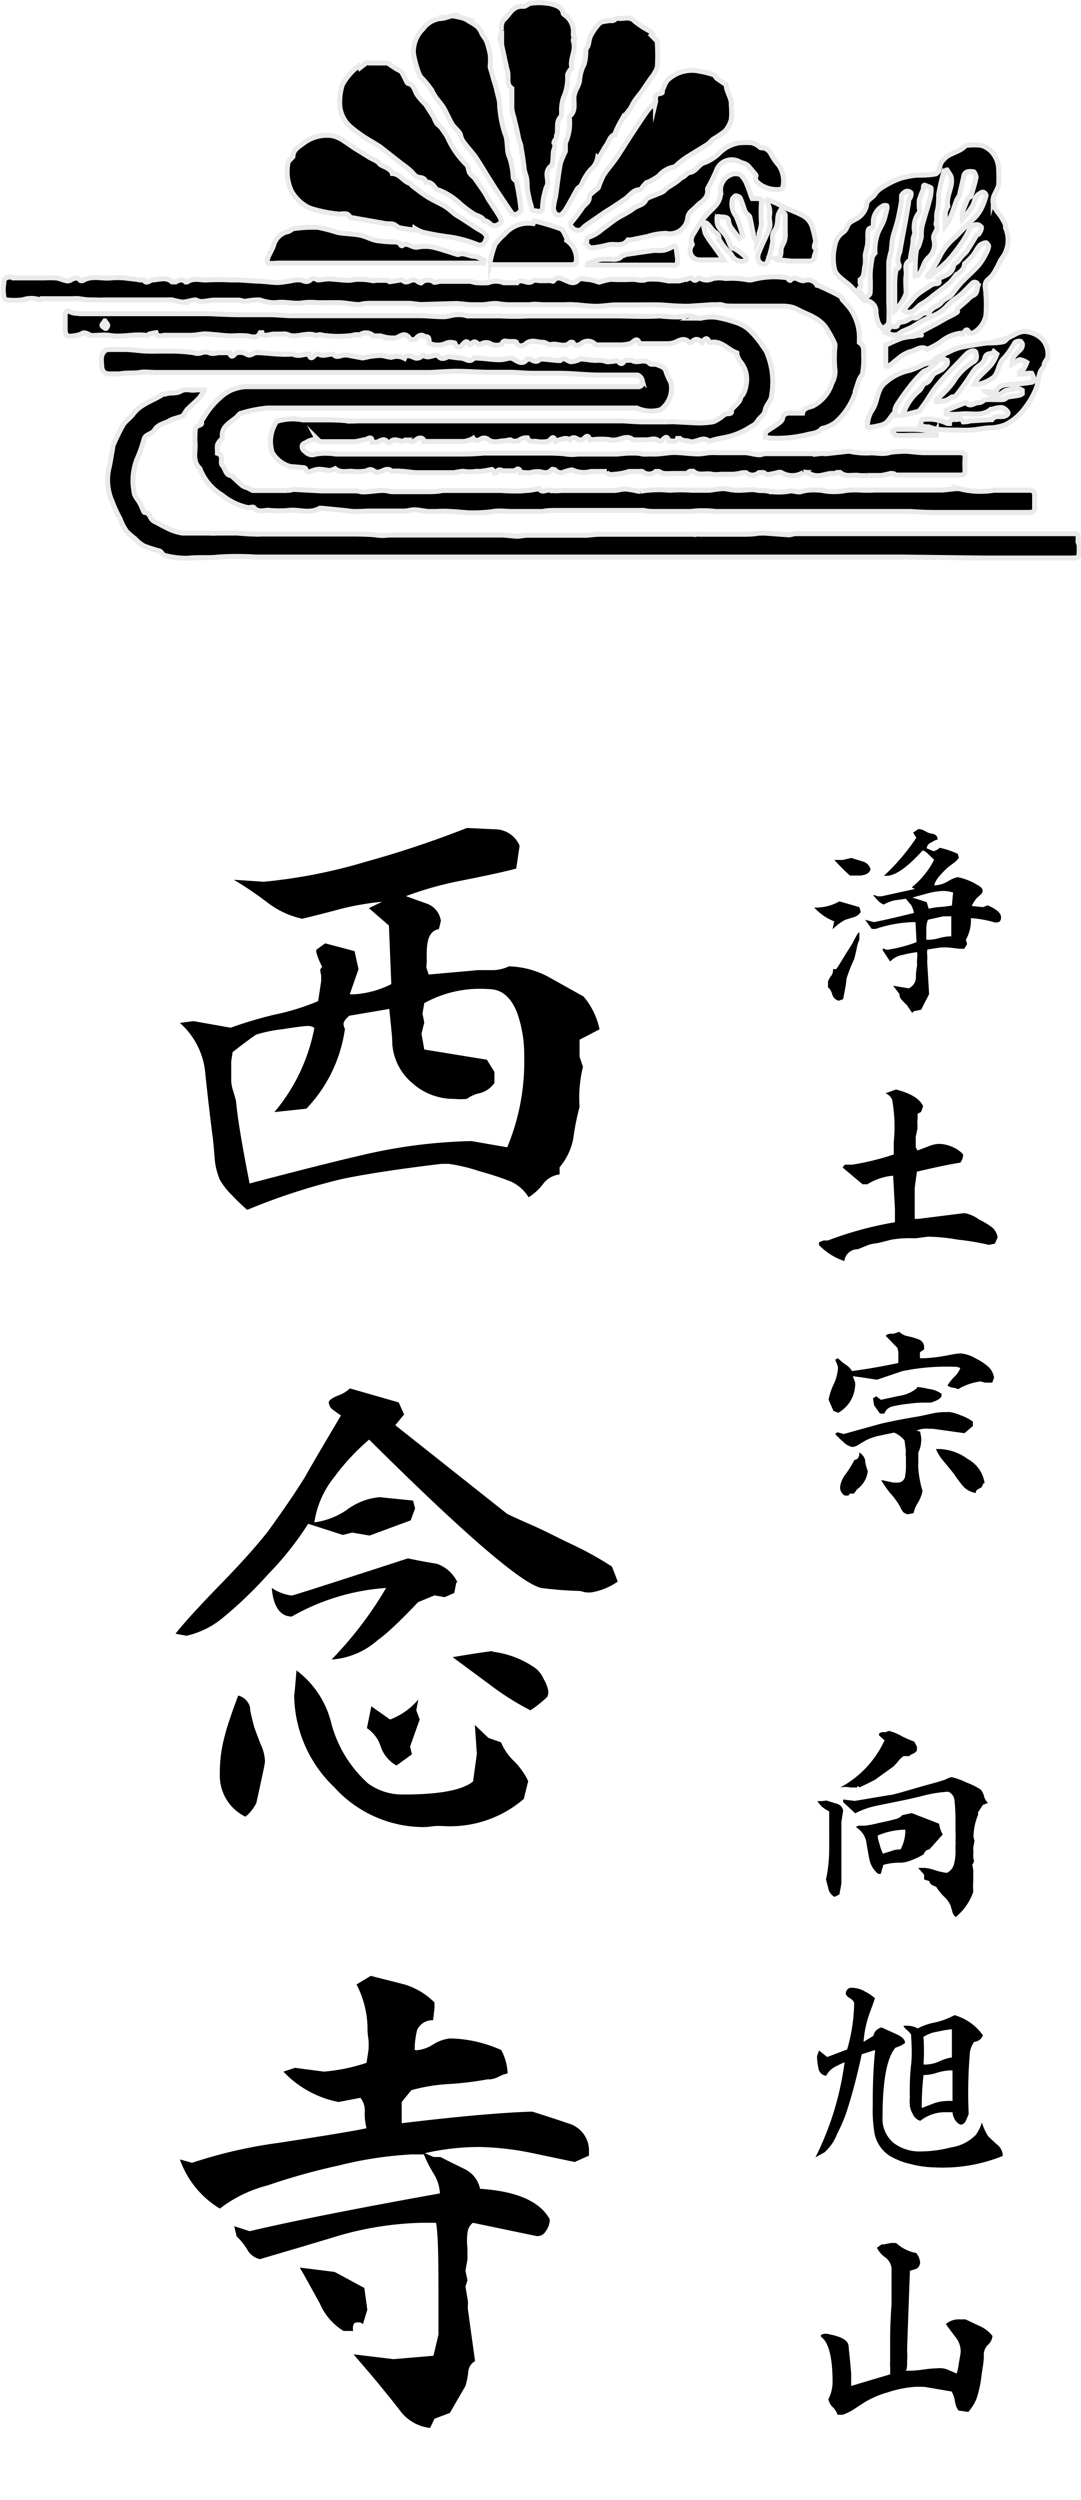 <svg viewBox="0 0 54.09 125.03" xmlns="http://www.w3.org/2000/svg"><path d="m42 45.08 1 .29.07.24a.63.63 0 0 1 -.31.25l-.46.14a2.54 2.54 0 0 0 -.64.48l.08-.4a2.71 2.71 0 0 1 -1-.69 2.35 2.35 0 0 0 1.26-.31zm1 1.55v.37a1.86 1.86 0 0 0 -.14.48c-.06.26-.1.42-.12.49a7.64 7.64 0 0 0 -.39 1c0 .22-.08.55-.16 1l-.22.08a.44.44 0 0 1 -.33-.33q-.09-.28-.21-.33v-.29a.82.82 0 0 1 .14-.27.47.47 0 0 0 .11-.36h.16c.08-.1.25-.38.51-.81.07-.11.18-.27.31-.49a5 5 0 0 1 .28-.51s.06-.03.06-.03zm-.4-3.72.58.18a.54.54 0 0 1 .38.39.37.37 0 0 1 -.2.23.88.88 0 0 1 -.34.08h-.49a9.25 9.25 0 0 1 -.78-.78h.42zm3.36-1.45a.82.82 0 0 1 .37.13.93.93 0 0 0 .39.12c.13.06.19.14.19.24v.05c-.12 0-.23.1-.35.15a.34.34 0 0 0 -.19.28l.34.14a.64.64 0 0 0 .31-.17 4.51 4.51 0 0 1 .9.3l.06.19a.91.91 0 0 1 -.26.27l-.29.22c-.43.4-.66.7-.68.9h.06a1.48 1.48 0 0 0 .62-.2 1.59 1.59 0 0 1 .49-.21 3 3 0 0 1 1 .4c.16.08.25.18.25.29a.29.29 0 0 1 -.11.19l-.2.18a2.26 2.26 0 0 0 -.24.38l.57.06.23-.09c.45.19.67.39.67.6s-.1.26-.3.26a5.27 5.27 0 0 0 -1.21-.22 1.49 1.49 0 0 1 0 .21 1.94 1.94 0 0 1 -.25.87l.06.22-.14.23h-.25l-.51-.06a3.82 3.82 0 0 0 -.45 0l-.64.1a1.21 1.21 0 0 0 0 .33s0 .09 0 .18a1 1 0 0 0 0 .2l.09 1.52-.4.78-.24.05c-.12 0-.18.07-.2.12l-.27-.4a3.06 3.06 0 0 1 -.3-.31.34.34 0 0 1 -.07-.24l-.32-.42.78.13a.61.61 0 0 0 .36-.55 3 3 0 0 1 .06-.6 2.22 2.22 0 0 1 0-.35 1.11 1.11 0 0 0 0-.31 5.93 5.93 0 0 0 -.73.14 1.11 1.11 0 0 0 -.62.33l-.37-.56c0-.06 0-.09 0-.09a.37.37 0 0 1 .15.05.34.34 0 0 0 .15 0 6.86 6.86 0 0 0 1.39-.37l-.05-1h-.17a6.47 6.47 0 0 0 -1.83.34h-.19l-.33-.46.44.12c.45-.09 1.12-.24 2-.46a1.34 1.34 0 0 0 -.14-.4 3.88 3.88 0 0 1 -.26-.31l-.57.08a1.9 1.9 0 0 0 -.54.21.76.76 0 0 1 -.29-.2 2.91 2.91 0 0 1 -.24-.27s0 0 .07 0l.17.06h.17l1.68-.37-.16-.08a4.19 4.19 0 0 0 1.12-1.38l-.28-.27a.77.77 0 0 0 -.29-.2c-.77.85-1.37 1.27-1.8 1.27h-.14a10.5 10.5 0 0 0 1.62-1.9l-.16-.26zm-.31 3.43.72.23.1.33a3.21 3.21 0 0 1 .6-.09 5.49 5.49 0 0 0 .56-.07l.06-.65a1.6 1.6 0 0 0 -.47-.08 3.37 3.37 0 0 0 -.8.12zm.78 1.11a1.32 1.32 0 0 0 -.08.51v.49h.18a2.14 2.14 0 0 0 .49-.09 2.64 2.64 0 0 1 .47-.08h.11v-1h-.4z"/><path d="m44.83 54.49c.75.19 1.2.47 1.36.84l-.1.28-.18.1a1.58 1.58 0 0 1 0 .29 1.52 1.52 0 0 0 0 .31.49.49 0 0 0 0 .12l-.09.42v.18.35l.09.16.53-.2a1.48 1.48 0 0 1 .54-.13 1.7 1.7 0 0 1 .67.15 1.6 1.6 0 0 1 .54.37.64.64 0 0 1 -.14.42c-.48.07-1.2.22-2.17.45l-.11.81v1.55h.19l2.23-.28h.12a1.84 1.84 0 0 1 .69.32 3.66 3.66 0 0 1 .66.4.88.88 0 0 1 .26.48l-.14.32-.3.06a12.69 12.69 0 0 0 -1.55-.26 9.55 9.55 0 0 0 -1.49-.15l-.61.08h-.14a5.15 5.15 0 0 0 -1.08.07l-.68.17a2.8 2.8 0 0 0 -.44.08l-.57.23a.66.66 0 0 0 -.67.59 3.12 3.12 0 0 1 -1.27-.8v-.14l.23-.09h.22a17.45 17.45 0 0 1 3.35-.91v-.67l-.09-1.66a2.91 2.91 0 0 0 -1.29.43h-.24l-1-.84.11-.14h.37a12.91 12.91 0 0 0 2.08-.51v-.61a7.63 7.63 0 0 0 -.08-2.13.61.61 0 0 0 -.33-.32z"/><path d="m45 66.61a.77.77 0 0 0 .43.22 3.67 3.67 0 0 1 .57.17.42.42 0 0 1 .24.42v.07l-.21.14v.3h.23a7.5 7.5 0 0 0 .91-.1l.44-.08a2.73 2.73 0 0 1 .46-.06 1.75 1.75 0 0 1 .75.25 2.73 2.73 0 0 1 .68.46 1 1 0 0 1 .24.5l-.09.25h-.36l-.23-.06a2.93 2.93 0 0 0 -1.12.39.79.79 0 0 0 -.28-.08.44.44 0 0 1 -.25-.11 2.48 2.48 0 0 1 .33-.42 1.1 1.1 0 0 0 .31-.45s-.11-.06-.24-.06a10.88 10.88 0 0 0 -2.68.22l-1.23.42c-.14 0-.55-.09-1.23-.17l.12.31a1.66 1.66 0 0 1 -.85 1.52l-.24-.1-.24-.56a3.28 3.28 0 0 1 .26-.78 2.21 2.21 0 0 0 .21-.79c0-.13-.08-.27-.14-.43l.14-.07a2.48 2.48 0 0 0 .37.31 1 1 0 0 1 .33.33c.64-.08 1.41-.21 2.32-.4v-.57l-.05-.19-.58-.6a.28.28 0 0 1 .19-.1.58.58 0 0 1 .18 0zm2.41 4a2.13 2.13 0 0 1 .65.17 2.47 2.47 0 0 1 .62.32v.22l-.42.36-1.57-.22h-.11-.1a1.2 1.2 0 0 0 -.62.09l.18.05.05.26a1.52 1.52 0 0 1 -.14.79v.14.22.17a1 1 0 0 0 0 .23 3.75 3.75 0 0 0 .07.57 4.1 4.1 0 0 0 .14.58 1.71 1.71 0 0 1 -.22.58 1.75 1.75 0 0 0 -.23.54l-.32.06-.17-.09a.91.91 0 0 1 -.18-.29 3.56 3.56 0 0 0 -.46-.64 4.64 4.64 0 0 1 -.49-.7l.62.13h.26a.38.38 0 0 0 .31-.26 3.78 3.78 0 0 0 .05-.44c0-.31 0-.5 0-.58a.81.81 0 0 1 0-.29l-.07-.54a1.37 1.37 0 0 0 -.52-.39l-.72.15a2.86 2.86 0 0 0 -.7.24l-.34.2a.67.67 0 0 1 -.33.13.87.87 0 0 1 -.46-.26 5.39 5.39 0 0 1 -.41-.4.19.19 0 0 0 .11-.08l.33.09 1.8-.5q.73-.18 2-.39l.65-.14a2.83 2.83 0 0 1 .78-.06zm-4.48 2a.62.62 0 0 1 .36.42c0 .19.08.37.13.56a1.28 1.28 0 0 1 -.53.89l-.16.22h-.2l-.08.1h-.18a.47.47 0 0 1 -.23-.47 1.41 1.41 0 0 1 .3-.64 4.94 4.94 0 0 0 .41-.67c.16-.02.25-.13.25-.37zm2.93-3.24c.21 0 .43.06.64.1a1.29 1.29 0 0 1 .61.24.22.22 0 0 1 0 .08c0 .13-.18.25-.53.36h-.27c-.17 0-.46 0-.86.06a5.49 5.49 0 0 0 -.83.14.56.56 0 0 0 -.37.35h-.22l-.29-.41-.06-.35.16-.11.24.18.92-.2a1.73 1.73 0 0 0 .9-.4zm3.37 4.79-.12.23-.19.1a.19.19 0 0 0 -.09.18 1.07 1.07 0 0 1 -.65-.35 7 7 0 0 1 -.45-.61l-.49-.6a2.32 2.32 0 0 1 -.41-.64h.17a2.53 2.53 0 0 1 1.42.5 1.64 1.64 0 0 1 .85 1.23z"/><path d="m41.35 90.05.48.15a.45.45 0 0 1 .36.35l-.09.57v3.09l-.1.54-.24.12a.6.6 0 0 1 -.3-.37l-.13-.5a7.28 7.28 0 0 0 .16-1.51s0-.11 0-.2a1.79 1.79 0 0 0 0-.21 1.16 1.16 0 0 0 0-.17c0-.08 0-.14 0-.18q0-.92 0-1.14a1.3 1.3 0 0 1 -.59-.51h.24zm3.13-3.48a2.4 2.4 0 0 1 .62.25 4.76 4.76 0 0 0 .64.28l.14.25v.2a.41.41 0 0 1 -.2.16.56.56 0 0 0 -.19.12h-.28a1.23 1.23 0 0 0 -.27.26 2.47 2.47 0 0 1 -.25.27l-.89.64c-.14.08-.4.21-.79.39l-.12-.07a.24.24 0 0 1 0 .08h-.33a1.23 1.23 0 0 0 -.52 0 5.07 5.07 0 0 0 2.22-2.36l-.27-.24a.3.3 0 0 1 0-.1.31.31 0 0 1 .28-.06zm3.14 2.31a3.64 3.64 0 0 1 .74.27 3.54 3.54 0 0 1 .72.36.84.84 0 0 1 .16.33.64.64 0 0 0 .2.33l-.26.1-.24.37v.13a2.93 2.93 0 0 0 -.23 1.1l.05.2-.06.32a1.15 1.15 0 0 0 0 .14.42.42 0 0 1 0 .14v.27a.26.26 0 0 1 -.05.31l.05.28v.55a3.39 3.39 0 0 0 0 .54 2.82 2.82 0 0 1 -.88 1.26.53.53 0 0 1 -.17-.27l-.09-.32a1.42 1.42 0 0 0 -.35-.46 2.72 2.72 0 0 1 -.37-.47c-.21-.06-.32-.15-.34-.28l-.26-.08v-.24l-.3-.34h.35a2.6 2.6 0 0 1 .51.12 3 3 0 0 0 .58.13.7.7 0 0 0 .37-.5 2.52 2.52 0 0 0 .06-.66s0-.13 0-.23a1 1 0 0 0 0-.22 4.9 4.9 0 0 0 0-.5c0-.28 0-.45 0-.52s0-.54-.05-1a.52.52 0 0 0 -.31-.43 6.54 6.54 0 0 0 -1.18.18q-.58.15-1.17.27l-1.18.24a4.17 4.17 0 0 0 -1.13.39l-.6-.56v-.13l.58.07.84-.14.88-.15c.22 0 1-.27 2.45-.66l.37-.12a1 1 0 0 1 .31-.12zm-2 1.8 1.37.53a1.56 1.56 0 0 0 .18.54l-.67.75c-.12 0-.22.08-.28.24a3.52 3.52 0 0 1 -.55.27 1.63 1.63 0 0 1 -.58.15h-.15a3 3 0 0 0 -.74.11l-.13.45h-.13a1.26 1.26 0 0 1 -.44-.74c-.06-.3-.11-.6-.16-.9a1.1 1.1 0 0 0 -.52-.7l.13-.07h.34a6.48 6.48 0 0 0 .7-.14c.39-.08.65-.14.77-.18a.66.66 0 0 0 .39-.21zm-1.7 1.12c0 .21.08.37.1.47a2.43 2.43 0 0 0 .16.44l.44-.14a1.08 1.08 0 0 1 .44-.07 2 2 0 0 0 .24-.93v-.06h-.07a3.63 3.63 0 0 0 -1.31.29z"/><path d="m42.78 99.43a1.25 1.25 0 0 1 .53.19 2.12 2.12 0 0 1 .47.32s-.09.28-.26.73a5.28 5.28 0 0 0 -.31 1.45l.49-.3a.54.54 0 0 1 .41-.42l.71.32c.32.14.48.3.46.46a1.37 1.37 0 0 1 -.47.23c-.43.49-.65 1.65-.65 3.47a1.57 1.57 0 0 0 .57 1.31 2.16 2.16 0 0 0 1.4.41 6.07 6.07 0 0 0 1.45-.2 2.18 2.18 0 0 0 1.25-.63 2 2 0 0 0 .3-.62 2.77 2.77 0 0 0 .32.7s.16.15.43.4a.74.74 0 0 1 .29.49.28.28 0 0 1 0 .09 8 8 0 0 1 -3.39.57 5 5 0 0 1 -1.18-.16 3.54 3.54 0 0 1 -1.1-.43 1.74 1.74 0 0 1 -.74-1.1 7 7 0 0 1 -.09-1.37c0-.71 0-1.64.12-2.81l-.67.21c-.24 1.12-.51 2.14-.8 3a9.08 9.08 0 0 1 -.44 1 2.29 2.29 0 0 1 -.63.91l-.45.25a14.82 14.82 0 0 0 1.46-4.76 5.29 5.29 0 0 0 -.53.26 1 1 0 0 0 -.39.42.45.45 0 0 1 -.39-.38 3.63 3.63 0 0 1 -.07-.6l.1-.29.41.33 1-.38a8.81 8.81 0 0 0 .35-2.29q0-.14-.21-.27t-.21-.24a.31.31 0 0 1 .18-.27.62.62 0 0 1 .28 0zm5 1.36a2.62 2.62 0 0 1 1.4 1 .49.49 0 0 1 -.43.33 1.14 1.14 0 0 0 -.23.68 23.33 23.33 0 0 0 -.05 2.93l-.14.34c-.07.12-.15.19-.25.19s-.38-.21-.42-.62h-.3a2 2 0 0 0 -1.31.43.58.58 0 0 1 -.38-.35 1 1 0 0 1 -.15-.51 1.49 1.49 0 0 1 0-.25.92.92 0 0 0 0-.22c0-.36 0-.86.07-1.49s0-1.22 0-1.49a1 1 0 0 0 -.21-.23c-.11-.1-.17-.17-.17-.21a1 1 0 0 1 .25 0 .94.94 0 0 1 .46.13 3 3 0 0 1 .87-.3 3.72 3.72 0 0 0 .96-.36zm-1.57 3a14.23 14.23 0 0 0 -.09 1.64l.6-.23a2 2 0 0 1 .64-.12 1.56 1.56 0 0 1 .3 0v-1.53h-.16a2.71 2.71 0 0 0 -.63.12 2.13 2.13 0 0 1 -.69.11zm0-1.89a10.08 10.08 0 0 1 0 1.35.69.69 0 0 0 .2 0 1.75 1.75 0 0 0 .63-.17 2.13 2.13 0 0 1 .59-.18c0-.16 0-.32 0-.48s0-.61 0-.93a5.81 5.81 0 0 0 -.72.12 1.8 1.8 0 0 0 -.73.28z"/><path d="m44.58 112.18h.14.12a2 2 0 0 0 1 .5.84.84 0 0 1 .2.48.38.38 0 0 1 -.18.31l-.33.1c-.09 2.46-.14 3.78-.14 4a3.64 3.64 0 0 1 0 .51c0 .24 0 .4-.07.49.2 0 .5 0 .88-.06a7 7 0 0 1 .87-.07 1 1 0 0 1 .4.1l.4.17a3 3 0 0 0 .11-.53q.09-.5.09-.57a1.15 1.15 0 0 0 -.28-.75c-.28-.37-.43-.57-.46-.63a1 1 0 0 1 .67-.23h.31l.72.34a1.65 1.65 0 0 1 .63.49.67.67 0 0 1 -.21.43.71.71 0 0 0 -.22.42.49.49 0 0 0 0 .12c0 .37-.09.74-.13 1.11a5.39 5.39 0 0 1 -.25 1.09 2.49 2.49 0 0 1 -.4.63l-.49-.07a1 1 0 0 1 -.18-.48 1.56 1.56 0 0 0 -.16-.47l-1.34-.23a4.65 4.65 0 0 0 -.57 0 5.7 5.7 0 0 0 -1.32.28 4.42 4.42 0 0 0 -1.21.54l-.49.32a2.7 2.7 0 0 1 -.52.25h-.26a1 1 0 0 0 -.26-.4.7.7 0 0 1 -.2-.38 1.87 1.87 0 0 0 .21-.85c0-1.21-.19-2-.58-2.27a.16.16 0 0 1 0-.09.52.52 0 0 1 .3-.06l.27.06c.52.12.79.3.81.55s.08.76.13 1.37v.63l1.95-.58a1 1 0 0 0 0-.17 1.31 1.31 0 0 0 0-.23 1.11 1.11 0 0 1 0-.23c0-.13 0-.3 0-.53s0-.44 0-.53c0-.26 0-.86.07-1.81 0-.76 0-1.36 0-1.81a.77.77 0 0 0 -.33-.55 1.29 1.29 0 0 1 -.4-.47l.23-.17h.13z"/><path d="m23.36 41.41 1.5.07a1.34 1.34 0 0 1 1.14.82l-.17 1.14c-.39.11-1.31.32-2.78.61a17.1 17.1 0 0 0 -2.74.77l1.09.39a1.07 1.07 0 0 1 .66.85l-.1.41c-.32.05-.52.3-.58.77s0 .75-.05 1.14l.12.36 2.47-.22h.8a2.07 2.07 0 0 0 .75-.19 4.46 4.46 0 0 1 1.94.51l1.79 1a3.71 3.71 0 0 1 .8 1.64l-1 .52v.85l.17.51a6.38 6.38 0 0 0 -.17 2 12.15 12.15 0 0 0 -.31 1.55 3.1 3.1 0 0 1 -.69 1.47v.36a1.19 1.19 0 0 0 -.83.48 2.67 2.67 0 0 1 -.72.66 2.06 2.06 0 0 0 -.87-.78 15.13 15.13 0 0 0 -1.58-.52 8.59 8.59 0 0 0 -1.54-.37h-.38c-2.09.25-3.73.5-4.94.75a31.07 31.07 0 0 0 -4.77 1.55 9.39 9.39 0 0 1 -.75-.72 3.5 3.5 0 0 1 -.62-.79 3.35 3.35 0 0 1 -.26-1.09c-.05-.6-.08-.95-.1-1.06-.13-1-.25-2.05-.36-3.08a3.8 3.8 0 0 0 -1.28-2.61l.68-.09 1.86.33a20.92 20.92 0 0 1 2.18-.65 11.69 11.69 0 0 0 2.2-.68l.15-1s0-.12 0-.28a2.19 2.19 0 0 1 -.05-.3l.1-.14a3.62 3.62 0 0 1 -.29-.71.36.36 0 0 1 0-.14l.44-.32 1.47.39.2.9-.44 1.26h.22a4.81 4.81 0 0 0 1.86-.51l-.12-2.93-1-.87.66-.32a14.06 14.06 0 0 0 -2 .34q-1 .27-2 .51a4.45 4.45 0 0 1 -1.79-.85 17.26 17.26 0 0 0 -1.63-1.1l1.5.1a26.51 26.51 0 0 0 5.1-1 50.44 50.44 0 0 0 5.06-1.69zm-2.13 8.76-.09.53.09.44-.14.56.14.79 3.13.51.38.61v.55a1.26 1.26 0 0 1 -.76.52 1.62 1.62 0 0 0 -.62.28 3.35 3.35 0 0 1 -.63 0 3.1 3.1 0 0 1 -2.1-.79 2.83 2.83 0 0 1 -1-1.94c0-.41-.08-1-.15-1.77l-2 .34c-.19.16-.29.3-.29.41a.44.44 0 0 0 .07.24 7.2 7.2 0 0 1 -1.93 4l-1.6.17a9.16 9.16 0 0 0 2-4.21.57.57 0 0 0 -.31-.1c-.16 0-.61.06-1.33.17a7.23 7.23 0 0 0 -1.26.26c-.11.06-.51.35-1.19.88l-.07.46v1a1.88 1.88 0 0 0 .1.49c.08.27.13.44.14.51.08.87.31 2.24.68 4.11q3.72-.98 5.51-1.39a26.06 26.06 0 0 1 5.59-.73l1.79.31a11.11 11.11 0 0 0 .85-4.52 6.37 6.37 0 0 0 -.32-2.11c-.3-.85-.79-1.28-1.45-1.28a5.76 5.76 0 0 0 -3.23.7z"/><path d="m17.51 69.44 2.44.7.27.6-.44.54 5.59 4.43s.42.21 1.16.53 1.38.67 2.09 1a17 17 0 0 1 2 1.11l.29.75a3.2 3.2 0 0 1 -1.31.54 1.8 1.8 0 0 1 -.3 0l-.28-.07a18.44 18.44 0 0 1 -1.94-.15q-1.48-.34-8.61-7.42a11 11 0 0 0 -1.74 1.87 4.68 4.68 0 0 0 -1 2.27 3.73 3.73 0 0 0 1.63-.63 3.18 3.18 0 0 1 1.64-.63l1.67.17.1.39-.22.6-2.06.76-.87-.15-.46.12-1.74-.56a15.35 15.35 0 0 1 -2 2.52 20.42 20.42 0 0 1 -2.28 2.19 4.3 4.3 0 0 1 -1.81.89l-.55-.1c.45-.57 1.22-1.41 2.32-2.54s1.8-1.94 2.3-2.57c.69-.95 1.32-1.86 1.86-2.73.39-.7 1-1.72 1.8-3.08-.13-.08-.25-.17-.37-.26a.5.5 0 0 1 -.24-.39c0-.1.16-.22.48-.35a1.64 1.64 0 0 0 .58-.35zm-4.68 20.72a1.94 1.94 0 0 1 -.55.7 2.28 2.28 0 0 1 -1.28-2.13 6.89 6.89 0 0 1 .27-2c.08-.34.3-1 .65-1.93a.82.82 0 0 1 .59.58c0 .22.1.56.21 1 0 0 .12.34.32.85a2.23 2.23 0 0 1 .22.87q-.01.17-.43 2.06zm10-11-.1.51-.48.21-.51-.09-.82.34c-1 1.06-1.71 1.69-2 1.88a3.87 3.87 0 0 1 -2.33.99 18.74 18.74 0 0 0 2.73-3.58 11 11 0 0 0 -4.72 1.43c-.58 0-.93-.51-1-1.43a2.3 2.3 0 0 0 1 .38c.05 0 2-.62 5.81-1.86.47.1.95.19 1.45.27a1.8 1.8 0 0 1 1.02.91zm-8 4.38a4.66 4.66 0 0 1 1.75 2.66 6.17 6.17 0 0 0 1.84 3 2.92 2.92 0 0 0 1.76.55c1.78 0 2.94-.21 3.49-.65l.19-1.38-.1-1.45.68.65.63.22a2.74 2.74 0 0 0 .65.94 3.66 3.66 0 0 1 .71 1l-.22.89a5.64 5.64 0 0 1 -4 1.36 4 4 0 0 0 -.49 0 4.33 4.33 0 0 1 -.5.05 6.05 6.05 0 0 1 -4.5-2 6.44 6.44 0 0 1 -2-4.6c.03-.17.06-.59.12-1.28zm6 2 .17.46-.48 1.35.09.39-.77.56a1.7 1.7 0 0 1 -.79-.95 1.76 1.76 0 0 0 -.69-.92l.22-1.09.94.66a3.44 3.44 0 0 0 1.41-1zm3.83-2.93a4.69 4.69 0 0 1 2.17.85 1.44 1.44 0 0 1 .38.53 1.67 1.67 0 0 1 .23.61.75.75 0 0 1 -.05.26 5.74 5.74 0 0 1 -.85.68 13.68 13.68 0 0 1 -2-1.26l-1.89-1.4c1.25-.21 1.91-.3 2-.3z"/><path d="m18.55 98.82 1.69.43a3.58 3.58 0 0 1 1.5.9v.29l-.07.6a.84.84 0 0 0 -.8.49 4.08 4.08 0 0 0 -.12 1 .62.62 0 0 0 .19 0 1.8 1.8 0 0 0 .75-.29 2 2 0 0 1 .83-.29 6.52 6.52 0 0 1 2.56.58 2.67 2.67 0 0 1 .32 1.17 1.8 1.8 0 0 0 -.42.15 1.2 1.2 0 0 1 -.41.14.27.27 0 0 1 -.14 0 17 17 0 0 1 -1.94.24 8.56 8.56 0 0 0 -1.91.31l-.48.59v1.06q4.24-.51 6.53-.58c.61.19 1.23.39 1.84.6a1.41 1.41 0 0 1 1 1.43v.17l-.71.32-2.34-.49a14.42 14.42 0 0 0 -2.38-.26 12.09 12.09 0 0 0 -2.78.31l.44.19h.34c.38.2.78.39 1.18.59a1.41 1.41 0 0 1 .8 1c1.84.12 3 .63 3.49 1.53a1 1 0 0 1 -.21.6.46.46 0 0 1 -.52.22l-3.12-.65a.73.73 0 0 0 -.27.51 3.06 3.06 0 0 0 0 .75c0 .43 0 .63 0 .58l-.1.55.1.49-.1.31.12.71a1 1 0 0 1 0 .21v.2l.36 2.61a.66.66 0 0 0 -.34.56 4.31 4.31 0 0 1 -.14.68l-.78 1.35-.77.29-.22.46a2.16 2.16 0 0 1 -1.43-.77c-.35-.46-.71-.9-1.06-1.33s-.74-.88-1.34-1.58l2 .24 2-.17.25-1.06c0-.15 0-.36 0-.64s0-.5 0-.64c0-2.18 0-3.62-.12-4.31-.24 0-.49 0-.73 0a16.33 16.33 0 0 0 -4.09.63c-1.34.41-2.68.8-4 1.19a1 1 0 0 1 -.63-.48 3 3 0 0 0 -.53-.66l-.12-.51.77.25q3.18-.75 9.52-1.89a2 2 0 0 0 -.32-1 6.22 6.22 0 0 1 -.48-.95h-.61a19.21 19.21 0 0 0 -3.63.55 31.63 31.63 0 0 0 -3.58 1 6.6 6.6 0 0 0 -2.39 1.16 4.69 4.69 0 0 1 -2-2.46l.61.17a23.58 23.58 0 0 1 4.35-1c2.34-.36 3.8-.6 4.38-.73a3.1 3.1 0 0 1 -.09-.8 1 1 0 0 0 -.22-.72l-1.09.21a5.16 5.16 0 0 1 -2.76-1.52l.58-.19 1.45.19a9.15 9.15 0 0 0 2.13-.44l.1-.65a4.33 4.33 0 0 0 0-.5 4 4 0 0 1 -.05-.47 4.88 4.88 0 0 0 -.55-2.3zm-1.8 14.81 1.48.8.15 1.09-.22.72a.3.3 0 0 0 -.19-.09c-.17 0-.26 0-.3.17a.75.75 0 0 0 0 .26h-.48a3 3 0 0 1 -1.19-1.38c-.33-.59-.65-1.19-1-1.79z"/><g stroke="#eaeaea" stroke-miterlimit="10" stroke-width=".25"><path d="m31.87 20.41h-3c-.52 0-1 0-1.55 0h-2.85c-.79 0-1.58 0-2.36 0-.53 0-1.06 0-1.59 0s-.88 0-1.33 0h-3.36c-.83 0-1.65 0-2.47 0a6.56 6.56 0 0 0 -1.29.26c-.09 0-.16.14-.25.21-.33.28-.77.48-.69 1 0 .06-.1.13-.15.2a.54.54 0 0 0 -.1.18 1.22 1.22 0 0 0 0 .27v.14c.36.11.1.47.25.61s.14.49.45.51c.18.17.36.34.55.5a1 1 0 0 0 .26.11l.25.13s.06 0 .09 0h1.11.55a1.51 1.51 0 0 0 .28-.05s0 0 .08 0l1.31.07h1s.47 0 .7 0 .28.06.42.05c.31 0 .62-.06.92-.07s.35.06.53.06h1.1.77s.42 0 .63-.06h.51 1.05 1.37s.85.06 1.27 0c.22 0 .44-.06.65-.09.15.26.39 0 .58.09a2.31 2.31 0 0 0 .53 0h2.61c.21 0 .42-.08.63-.07a4.48 4.48 0 0 1 .62.11s.07 0 .09 0a5.56 5.56 0 0 1 1.47-.05 8.28 8.28 0 0 1 1.11 0h.89s.42-.07.63-.08.39.06.59.07a2.7 2.7 0 0 0 .49 0c.21 0 .42-.05.63 0s.4 0 .61.06a3.31 3.31 0 0 0 1 0c.25-.07.44.1.68 0a2.46 2.46 0 0 1 .77-.06c.2 0 .4.06.6.07a3.09 3.09 0 0 0 .43 0c.21 0 .42-.07.63-.07a3.56 3.56 0 0 1 .47 0 5.78 5.78 0 0 0 .72 0h.64s.39 0 .58 0 .46 0 .69 0h.88.61s.45-.05.68-.07h.16a4.21 4.21 0 0 0 1.73.08h1 .79c.19 0 .25.09.25.26s0 .44 0 .66-.23.18-.35.19c-.41 0-.82 0-1.22 0h-1.53c-.51 0-1 0-1.52 0s-1 0-1.56-.05h-1c-.36 0-.72 0-1.09 0h-1.02-1.59-2.2c-.35 0-.69 0-1 0s-.45 0-.68 0-.33 0-.49 0-.41 0-.62 0h-.1a5.14 5.14 0 0 0 -1.24 0h-1c-.25 0-.5 0-.74 0s-.4 0-.6-.05a1.37 1.37 0 0 0 -.19 0h-.2-.25-.12-1.22-1.1c-.19 0-.38 0-.57 0s-.48 0-.72 0-.46 0-.7.05h-.45-.66c-.15 0-.3 0-.45 0-.3 0-.6-.05-.9 0s-.72.07-1.07.07-.74-.06-1.11-.07a5 5 0 0 0 -.67 0c-.13 0-.26 0-.39 0s-.44-.07-.67-.08-.37.06-.56.06h-1.69c-.35 0-.7.05-1.06 0s-.9-.09-1.35-.14h-.12c-.48.28-1 .07-1.49.1a4.89 4.89 0 0 1 -1.08 0c-.24 0-.51.13-.72-.13-.05-.06-.19 0-.29 0a3 3 0 0 1 -1.3-.62 2.66 2.66 0 0 1 -1.12-1.34.06.06 0 0 0 0 0c-.39-.36-.21-.83-.24-1.25a4.87 4.87 0 0 1 0-.54c0-.16 0-.3.21-.37s.07-.16.12-.23.25-.4.39-.58a3.8 3.8 0 0 1 .52-.56 2.08 2.08 0 0 1 .55-.38 2.18 2.18 0 0 1 .71-.18h2.06 3 2.89 3.53 2.15 1.54 1.49 1.95 1.07c.21 0 .21-.2.19-.33a.37.37 0 0 0 -.22-.25c-.44 0-.89 0-1.34 0h-.51c-.67 0-1.34-.08-2-.09-.47 0-.93 0-1.39 0s-.78-.05-1.17-.05-.7 0-1 0c-.55 0-1.1-.05-1.64-.05s-.93.05-1.4.06h-1-1.07-2.39c-.3 0-.6 0-.89 0s-.81 0-1.21 0-.64 0-1 0h-1.16-2.36c-.35 0-.69 0-1 0h-1.58c-.27 0-.54-.05-.81 0s-.66 0-1 .07h-.51c-.27 0-.38-.15-.39-.39s-.08-.53.14-.75a.32.32 0 0 1 .21-.08h.8c.37 0 .74.07 1.11.08s.44 0 .67 0h.45a8.38 8.38 0 0 1 1.23.08.53.53 0 0 0 .39 0 .55.55 0 0 1 .38 0c.18.09.34 0 .51 0h.51c.11.39.25 0 .38 0a.68.68 0 0 1 .43.05c.2.15.33 0 .48-.05s.06-.05.09 0c.37 0 .74.06 1.11.07a3.79 3.79 0 0 0 .58 0s.08 0 .1 0c.26.14.53 0 .79 0 .12.41.28 0 .41 0s.07 0 .09 0c.26.17.63-.1.77.05s.34 0 .5 0a.43.43 0 0 1 .16 0l.75.14a1.32 1.32 0 0 0 .26-.05 3.5 3.5 0 0 1 .65-.07c.21 0 .43.12.62.07a.82.82 0 0 1 .58.07c.08-.18.22-.13.36-.09l.17.07a.25.25 0 0 0 .17 0c.09 0 .23-.16.25-.14.25.24.59-.12.76.07s.35.06.5 0a6 6 0 0 0 .61.08c.21 0 .44.27.65 0a.2.2 0 0 1 .11 0c.36 0 .72.07 1.07.08s.42-.06.63-.08a.37.37 0 0 1 .18.05c.23.14.46.3.68 0h.17s.3.25.46 0h.17l.73.07s.1 0 .12 0c.21-.22.36.05.54.06a1.18 1.18 0 0 0 .4-.1s0-.05.05-.05l.64.08a1.64 1.64 0 0 0 .22 0c.14 0 .33 0 .42.05s.28 0 .41 0a.31.31 0 0 1 .22 0c.11.13.2.17.3 0a.13.13 0 0 1 .09-.05h.3c.27.19.62-.12.89.16.07.08.26 0 .4.07s.37.1.42.35a3.7 3.7 0 0 0 .24.54 1.32 1.32 0 0 1 -.51 1.35 1.7 1.7 0 0 1 -1.19-.08z"/><path d="m21.24 16.84c-.08-.12-.27-.09-.4.06s-.32.09-.36 0c-.24-.31-.45-.08-.66 0a1.84 1.84 0 0 1 -.77-.1c-.05 0-.15 0-.23 0s-.12 0-.13 0a.54.54 0 0 0 -.68-.06c-.05 0-.15 0-.23 0a2 2 0 0 1 -.26.05 5.36 5.36 0 0 1 -1.2 0c-.19 0-.32-.11-.48 0-.43-.19-.86.06-1.29 0a2.09 2.09 0 0 0 -.23-.08.88.88 0 0 0 -.23 0h-.2c-.07 0-.13 0-.2 0a1.28 1.28 0 0 0 -.27.05c-.14 0-.26.07-.31-.12h-.09c-.14.33-.46.19-.65.16a4.45 4.45 0 0 0 -.73 0c-.45 0-.9-.08-1.35-.1-.24 0-.49.07-.74.07-.44 0-.87 0-1.31 0-.15 0-.35.13-.43-.13a2.27 2.27 0 0 0 -.35.07s-.08.07-.11.07c-.61-.1-1.22.1-1.83 0-.3-.05-.62 0-.93 0-.09 0-.18-.09-.28-.11a.25.25 0 0 0 -.19 0c-.09.09-.69.2-.77.11a.45.45 0 0 1 -.09-.28q0-.37 0-.75c0-.07.06-.18.11-.2s.15.06.23.08a2.63 2.63 0 0 0 .48.06h1.28 3.57 1.56s1 .05 1.49.05 1 0 1.55 0c.36 0 .71.05 1.07.05h1.62 1 1.17 2.58c.41 0 .82.05 1.23.05.21 0 .42-.09.63-.1s.37 0 .55.06h1.66a13.47 13.47 0 0 0 1.42 0h.66 2.16 1.4c.78 0 1.56.05 2.34 0a7.49 7.49 0 0 0 .98.05.31.31 0 0 1 .13 0s.09.06.1 0c.31-.19.57.12.86.06a2.32 2.32 0 0 1 .69-.05 5.85 5.85 0 0 1 1 .25 2 2 0 0 1 .62.31 3.88 3.88 0 0 1 .55.59c.11.13.2.28.3.42a1.08 1.08 0 0 1 .11.18 3.82 3.82 0 0 1 .25 2.16c0 .26-.28.48-.32.74s-.28.36-.39.56a.72.72 0 0 1 -.31.26 3.66 3.66 0 0 1 -1.42.57 4.34 4.34 0 0 0 -.69.17c-.33-.3-.67.13-1 0-.12-.05-.33 0-.46-.14h-.12c-.07.22-.24.1-.37.13h-.06c-.13-.42-.28 0-.43 0s-.06 0-.07 0c-.19-.18-.4-.07-.61-.06h-.61s-.06 0-.07 0c-.35-.31-.72.09-1.1 0a3.5 3.5 0 0 0 -1 0s-.05 0-.06 0c-.13-.4-.28 0-.42 0s-.1 0-.13 0-.28-.24-.45 0c0 0-.08-.05-.13-.06a.37.37 0 0 0 -.18 0 3.38 3.38 0 0 0 -.42.13c-.11-.38-.22-.06-.36 0a1.44 1.44 0 0 1 -.62 0c-.14 0-.34.06-.42-.17a.6.6 0 0 0 -.39.1.42.42 0 0 1 -.46 0c-.08 0-.24.05-.37.05s-.52.14-.76-.08a.32.32 0 0 0 -.27-.05c-.16.06-.31.21-.46 0 0 0-.07.05-.11.06a1.61 1.61 0 0 1 -.36.1c-.24 0-.48 0-.72 0h-.19-1.09c0-.18-.21-.24-.41-.07s-.32 0-.47 0 0 0 0 0c-.24.2-.56-.19-.8.1 0 0-.14.06-.15 0-.21-.3-.45.09-.67 0 0 0-.05 0-.09 0 0-.37-.23-.13-.35-.12s-.39.1-.59.1c-.37 0-.74 0-1.12 0h-.36c-.13 0-.26 0-.33-.13a1.46 1.46 0 0 0 -.35.07 1 1 0 0 0 -.23.12c-.06 0-.16.08-.17.14a.28.28 0 0 0 .07.23c.17.14.3.3.61.19a3.12 3.12 0 0 1 1 0h1.85 1.33 2 1.07s.75 0 1.13-.05h.61 1.05.53s.59 0 .89 0 .71 0 1.07.05.44 0 .66 0h.58.57.74s.46-.05.69-.05.4 0 .59.05a2.26 2.26 0 0 0 .26 0 1.47 1.47 0 0 1 .21 0s.08 0 .11 0c.35 0 .69-.08 1-.08s.73.06 1.09.07.46-.05.69-.06.33 0 .49 0h1.23c.23 0 .45.08.68.1s.23-.05.34-.05h1.39.87.48a1.07 1.07 0 0 1 .25 0s.07 0 .11 0l1.07-.12h.08a3.9 3.9 0 0 0 1.07.08c.3 0 .58.07.86 0s.43-.06.64-.07a1.76 1.76 0 0 1 .4 0l.64.06h.51s.48 0 .71 0 .46 0 .68 0a.5.5 0 0 1 .27.08s0 .14 0 .21a3.75 3.75 0 0 0 0 .58c0 .21-.07.25-.25.25s-.51 0-.76 0-.42 0-.63 0-.4 0-.6 0h-.42-.81s-.07-.06-.11-.07a.41.41 0 0 0 -.19 0 3.43 3.43 0 0 1 -.44.09c-.23 0-.45 0-.68 0a1.88 1.88 0 0 1 -.41 0c-.32-.05-.67.1-.95-.15 0 0-.1 0-.15 0s-.07.06-.1.06c-.35-.07-.68.16-1 .09-.15 0-.29-.11-.44-.15s-.12 0-.15 0a1.06 1.06 0 0 1 -1.11 0 .25.25 0 0 0 -.15 0 4.86 4.86 0 0 1 -.55.11c-.05 0-.11-.08-.17-.1s-.2 0-.25 0a.48.48 0 0 1 -.64 0s-.11 0-.16 0a4 4 0 0 1 -.48.08h-.62a1.69 1.69 0 0 1 -.45 0c-.3-.08-.65.1-.93-.15 0 0-.11 0-.16 0s-.13.11-.19.11c-.23 0-.45 0-.67 0a3.65 3.65 0 0 1 -.47 0 .88.88 0 0 1 -.22-.1s-.13 0-.17 0a.5.5 0 0 1 -.67 0 .78.78 0 0 0 -.16 0h-.5a3 3 0 0 1 -.73.14c-.1 0-.33.08-.39-.14a.82.82 0 0 1 -.18 0c-.08 0-.17 0-.25 0h-.36a1.34 1.34 0 0 1 -.94-.08c-.07 0-.24.05-.37.09a.39.39 0 0 1 -.49-.09s-.15-.06-.17 0c-.18.19-.36.15-.59.09a1.7 1.7 0 0 0 -.49.05.61.61 0 0 1 -.19 0 1.46 1.46 0 0 0 -.3 0c0-.1-.05-.3-.28-.09 0 0-.11 0-.17 0h-.23c-.06 0-.14 0-.17 0s-.2-.11-.29 0-.15.2-.2 0c0 0-.06-.08-.09-.07s-.34.07-.51.09a1.07 1.07 0 0 1 -.25 0 1.83 1.83 0 0 1 -.66 0 3.5 3.5 0 0 0 -.45.07h-.46c-.46 0-.91 0-1.37 0-.27 0-.54-.06-.81-.07a2.81 2.81 0 0 0 -.49 0c-.27-.29-.58.19-.86 0s-.33 0-.51 0a2.83 2.83 0 0 1 -.65 0c-.27 0-.56.08-.81-.13 0 0-.18.09-.27.09s-.37-.06-.55-.06a1.19 1.19 0 0 0 -.36.09c-.13.05-.23.08-.29-.1a.13.13 0 0 0 -.1-.07l-.68-.06a1.5 1.5 0 0 1 -.9-.7 1.82 1.82 0 0 1 .18-1.49s0-.06.06-.07a2.65 2.65 0 0 1 1.29-.07h1.22s.69 0 1 .05a4 4 0 0 0 .49 0h1.53 1.52 1.48 2s1.34 0 2 0h.95 1.58 1.11 1.18s.64.05 1 .05.81 0 1.22 0a3 3 0 0 1 .42 0l1 .05a4.06 4.06 0 0 0 .85-.06 1.91 1.91 0 0 0 .48-.3.45.45 0 0 1 .21-.1c.16 0 .24 0 .21-.21 0 0 .07-.06.1-.1a2.62 2.62 0 0 0 .28-.3c.07-.09.08-.25.16-.31s.17-.34.2-.55a1.38 1.38 0 0 0 -.31-1.15 1.19 1.19 0 0 1 -.16-.34.16.16 0 0 0 0-.08c-.45-.15-.77-.64-1.32-.52h-.06c-.1-.31-.23-.19-.36 0-.18-.18-.35-.23-.53 0a.09.09 0 0 1 -.11 0c-.24-.27-.48-.11-.73 0a1.21 1.21 0 0 1 -.38.06h-1.21-.17c-.12-.4-.31-.06-.47 0a2.9 2.9 0 0 1 -.41.06c-.41 0-.81 0-1.22 0 0 0-.07 0-.09 0a.51.51 0 0 0 -.73-.06c-.14.08-.29.16-.41-.06a.17.17 0 0 0 -.14 0c-.29.3-.65 0-1 .11-.12 0-.26-.14-.38-.12-.28 0-.58-.17-.86.09-.05.05-.34.2-.45-.08a.16.16 0 0 0 -.1-.05h-.29c-.12 0-.28-.1-.34.14a.74.74 0 0 1 -.52 0 .45.45 0 0 0 -.53 0c-.05 0-.12 0-.13 0-.14-.17-.25-.15-.36 0a.1.1 0 0 1 -.09 0c-.1-.17-.18-.17-.32 0s-.29.23-.4-.06a.62.62 0 0 0 -.42 0 1 1 0 0 1 -.87 0c.02-.36-.1-.32-.23-.32zm-16-.79c-.07.11-.14.17-.14.22s.1.1.16.15.13-.1.13-.15-.07-.12-.14-.22z"/><path d="m54 27.27v.18c0 .48 0 .46-.48.46h-4.23l-4.19-.05h-2.2-3.45-7.45-6.48-2.84-3.43-6.45a14.41 14.41 0 0 0 -1.86 0c-.51.06-1 0-1.54.06a4.16 4.16 0 0 1 -1.15-.14c-.1 0-.16-.18-.26-.22a7.83 7.83 0 0 1 -.78-.25 1.87 1.87 0 0 1 -.47-.38 2.78 2.78 0 0 1 -.41-.36 2.71 2.71 0 0 1 -.33-.64 6 6 0 0 1 -.39-.85 2.64 2.64 0 0 1 -.18-1.57c.09-.37.14-.74.21-1.11 0 0 0-.06 0-.08a10.56 10.56 0 0 1 .52-1.07c.12-.2.35-.34.5-.54.38-.52 1-.66 1.5-1a.45.45 0 0 1 .11 0c.25-.1.51 0 .78-.15s.49 0 .75-.06h.12.31a2.45 2.45 0 0 1 -.24.38c-.18.2-.39.37-.58.56s-.17.31-.31.38-.45.11-.63.23-.56.16-.73.45c-.08.14-.28.2-.42.3a.32.32 0 0 0 -.1.13 7.31 7.31 0 0 1 -.38 1.07 3 3 0 0 0 -.13 1.61c0 .19.2.38.3.57s.09.21.14.31.06.14.09.14c.24 0 .25.24.37.36a.46.46 0 0 0 .16.11c.27.14.53.29.81.41a2.55 2.55 0 0 0 .54.15h.6.73a3.62 3.62 0 0 0 .47 0h.94s.56.05.84.05a2.58 2.58 0 0 0 .38 0h1.72.66.77.46 1.07s.73 0 1.09.05.46 0 .69 0h2.2 1 .74.47.65s.38 0 .57 0l.69.06c.18 0 .36-.05.54-.05h1.27 1.08.63s.45-.05.68-.05.65 0 1 0 .4 0 .61 0 .41 0 .61 0 .41 0 .61 0 .4 0 .6 0 .46 0 .69 0h.67a.53.53 0 0 1 .17 0h.16.77.55.75s.45 0 .68-.05a3.2 3.2 0 0 1 .44 0l1.1.08c.12 0 .24-.07.37-.06h.95 1.78 2.41 1.71 1.75 1.26 1.53s1.22 0 1.82 0h.82a.13.13 0 0 1 .07.09 1.61 1.61 0 0 1 0 .31z"/><path d="m.71 13.9h1.5a5.28 5.28 0 0 1 .56 0c.17 0 .34.1.51.13a.3.3 0 0 0 .21 0c.19-.1.36-.22.53 0a.21.21 0 0 0 .13 0c.45-.27.93-.08 1.4-.13a3.8 3.8 0 0 1 .67 0l.61.07a1.55 1.55 0 0 0 .17.03h.19c.13.22.27.05.42 0 .34 0 .7-.18 1 .1h.18s.32-.22.49 0h.09c.32-.23.69-.07 1-.1a10.76 10.76 0 0 1 1.13 0h.43l.91.06c.36 0 .73.07 1.09.07a7 7 0 0 0 .76-.11 1.06 1.06 0 0 1 .31-.02c.17 0 .32.18.53 0s.26 0 .39 0 .39-.06.58-.05.62.06.94.07c.15 0 .3-.05.45-.05s.44 0 .66.05.17 0 .26 0h.6s.06.07.09.07l.57-.09h.07c.18.23.36 0 .54 0s.19.08.29.12.11.05.13 0a.5.5 0 0 1 .63 0c.08 0 .23-.05.35-.05h.92.55s.22.07.32.07a5.49 5.49 0 0 0 .56 0 1 1 0 0 1 .77 0s.09 0 .14 0h.45a.19.19 0 0 1 .08 0c.23-.27.54.15.8-.1.05-.06.26 0 .4 0s.16 0 .24 0a1.11 1.11 0 0 1 .25 0c.05 0 .13.06.14 0 .2-.25.42-.09.64 0s.4.19.62-.06c.08-.09.35 0 .52 0a2.62 2.62 0 0 1 .48.13h.04a3 3 0 0 1 .57-.14 9.78 9.78 0 0 0 1.08 0c.25 0 .45.11.72 0a3.25 3.25 0 0 1 1.06.08s.09 0 .15 0h.27s.09 0 .13 0 .31-.09.47-.12a.22.22 0 0 1 .18 0c.1.11.18.13.29 0a.14.14 0 0 1 .13 0 .68.68 0 0 0 .62 0 1.74 1.74 0 0 1 .65 0 4 4 0 0 1 .6 0 4.81 4.81 0 0 1 .53.07h.15a4.3 4.3 0 0 1 1.71-.12s.09 0 .13.07.1.08.11.07c.25-.29.47.11.73 0a.51.51 0 0 1 .6.25.1.1 0 0 0 .05 0l.42.19c.22.11.45.21.66.34s.08.13.14.19a5.08 5.08 0 0 1 .38.43 2.51 2.51 0 0 1 .47 1.58v.13c.3.19.19.5.22.76a4.1 4.1 0 0 1 -.06.78c0 .07-.07.13-.11.2a.89.89 0 0 0 -.08.17l-.18.54a.15.15 0 0 1 0 .07 3.45 3.45 0 0 1 -1 1.49 1.94 1.94 0 0 1 -.56.27s-.11 0-.15.07c-.2.21-.48.19-.74.27a6.56 6.56 0 0 1 -1.65.17 1.83 1.83 0 0 1 -.4-.05c0-.1 0-.24.06-.29s.45-.28.66-.45.12-.24.2-.35a.37.37 0 0 1 .22-.12h.65.08c.06-.29.36-.28.54-.37a1.94 1.94 0 0 0 .93-1.14 1.13 1.13 0 0 0 .14-.74 5.83 5.83 0 0 1 0-1 .59.59 0 0 0 0-.22 6.06 6.06 0 0 0 -.48-.86 1.9 1.9 0 0 0 -.55-.45c-.2-.12-.43-.2-.65-.31s-.29-.15-.44-.2a2.16 2.16 0 0 0 -.51-.06h-1.35c-.36 0-.71 0-1.06 0s-.42 0-.63-.07a.55.55 0 0 0 -.18 0h-.19s-.07 0-.1 0l-1.07.07a3.85 3.85 0 0 1 -.48 0c-.36 0-.71-.05-1.07-.06s-.9 0-1.36 0c-.28 0-.56 0-.84 0s-.68.07-1 .07-.72-.06-1.08-.08a3.39 3.39 0 0 0 -.45 0h-1.05c-.24 0-.48-.05-.71 0h-1.11a5.14 5.14 0 0 1 -.55-.06s-.05 0-.08 0c-.21 0-.43.05-.65.06h-.51c-.28 0-.56-.06-.84-.06l-1.67.05c-.23 0-.46-.06-.69-.06s-.43 0-.65 0h-.42c-.23 0-.46 0-.69 0s-.43 0-.64.06h-.06c-.31 0-.63-.08-.94-.09s-.52 0-.78 0-.23 0-.35 0a3.19 3.19 0 0 0 -.69 0c-.48.09-.95-.08-1.42 0a2.2 2.2 0 0 1 -.78-.14 3.75 3.75 0 0 0 -.73.07c-.11 0-.22-.06-.34-.06-.39 0-.79 0-1.18 0-.21 0-.42.06-.63.07s-.26-.08-.36-.08-.41.1-.62.11a3.34 3.34 0 0 1 -.52-.11 1.89 1.89 0 0 0 -.23 0h-.72c-.4 0-.79 0-1.19 0-.2 0-.39 0-.59 0h-.58a4.9 4.9 0 0 1 -.54 0c-.26 0-.51 0-.77-.06a2.3 2.3 0 0 0 -.37 0h-.72-.85s-.06.06-.06.06a1.3 1.3 0 0 0 -.87 0 3.84 3.84 0 0 1 -.83 0 .24.24 0 0 1 -.11-.18 2 2 0 0 1 0-.65c-.01-.17.08-.41.52-.27z"/><path d="m46 16.64.89-.47.44-.25c.17-.09.35-.17.51-.27s0-.1.05-.15a.41.41 0 0 1 .07-.11l.44-.38a1.05 1.05 0 0 1 .26-.22c.25-.09.21-.31.27-.48a.17.17 0 0 0 -.07-.17.17.17 0 0 0 -.18 0c-.2.19-.39.4-.59.58s-.3.22-.45.34l-.23.22a1.88 1.88 0 0 1 -.74.52 6.72 6.72 0 0 0 -1 .54c-.17.09-.35.16-.53.24l-.18.12s-.06.05-.08.05h-.24l-.29-.11c.13-.11.12-.38.39-.3.05 0 .15 0 .16-.05.06-.21.24-.17.39-.22a3.24 3.24 0 0 0 .36-.2c.31.16.44-.29.73-.21h.11c.1-.3.45-.32.6-.52s.39-.25.54-.42l.27-.35a4 4 0 0 1 .27-.31c.27-.27.55-.52.81-.81a3.12 3.12 0 0 0 .35-.56 1.18 1.18 0 0 0 .14-.37c0-.06-.1-.18-.14-.18a.58.58 0 0 0 -.3.13 1.31 1.31 0 0 0 -.19.27 2.2 2.2 0 0 1 -.17.25c-.1.12-.21.22-.32.33s-.08.05-.09.08c0 .3-.26.42-.45.59a3.58 3.58 0 0 1 -.3.36c-.27.23-.56.44-.84.65a3.5 3.5 0 0 1 -.55.4c-.25.12-.37.46-.71.41a.67.67 0 0 1 -.18-.07.83.83 0 0 1 .09-.16 2.55 2.55 0 0 1 .26-.3 2.58 2.58 0 0 1 .36-.38c.21-.16.44-.3.67-.45a.39.39 0 0 1 .18-.06c.25 0 .23-.09.15-.25.32-.15.71-.22.78-.68 0-.07.15-.12.21-.19a2.15 2.15 0 0 0 .18-.24 3 3 0 0 0 .25-.25c.18-.27.35-.56.52-.84 0 0 .1 0 .12-.08a.58.58 0 0 0 .11-.26.26.26 0 0 0 -.18-.16.4.4 0 0 0 -.45.29 4.18 4.18 0 0 1 -.4.68 7.82 7.82 0 0 1 -.67.85 9.59 9.59 0 0 1 -.9.77s-.06 0-.1 0 0-.07.05-.1a5.91 5.91 0 0 0 .61-1 3.15 3.15 0 0 1 .74-.88c.33-.34.66-.69 1-1a2 2 0 0 0 .31-.46 3.42 3.42 0 0 0 .22-.61c0-.05-.06-.14-.12-.16s-.12 0-.19.06c-.26.12-.25.41-.37.62a4.25 4.25 0 0 1 -.5.66 1.83 1.83 0 0 1 0-.35c.07-.2.15-.4.23-.6a.53.53 0 0 1 .11-.15s.08 0 .09-.07c.09-.31.19-.61.25-.92 0-.08-.08-.28-.13-.28s-.42-.09-.48.2-.12.55-.19.82a.91.91 0 0 1 -.04.19 1.48 1.48 0 0 0 -.13.21c-.1.27-.19.56-.3.83a1.62 1.62 0 0 1 -.27.47c0-.23 0-.46 0-.69a1.14 1.14 0 0 1 .13-.3c-.11-.49.23-.91.18-1.38 0-.15-.14-.29-.22-.44-.06 0-.16.07-.17.13a10.12 10.12 0 0 0 -.25 1.09c0 .27 0 .55-.07.83s0 .4-.06.6v.08c.14.24-.09.4-.12.59a.39.39 0 0 0 0 .14.88.88 0 0 1 -.27.93c-.27.25-.26.61-.49.84 0 .05-.14.05-.17.06 0-.42 0-.84.06-1.25 0-.08.09-.16.12-.25a3.52 3.52 0 0 0 .13-.43c0-.21 0-.43.06-.63.1-.4.24-.79.34-1.19a1.86 1.86 0 0 0 .09-.62c0-.05-.19-.1-.3-.15s-.07.15-.1.23a4.6 4.6 0 0 0 -.19.5 3 3 0 0 0 0 .42.42.42 0 0 1 0 .2 1.19 1.19 0 0 0 -.23 1c0 .11-.06.21-.08.32 0 .31-.09.63-.13.95 0 .05 0 .12-.06.15-.29.19-.12.48-.16.72s0 .62 0 .91a2 2 0 0 1 -.35.62.8.8 0 0 1 -.22.25v-.6c0-.21 0-.42 0-.62s0-.52.06-.78a.11.11 0 0 1 0-.07c.25-.1.15-.22.11-.34s0-.35.08-.52c.09-.53.19-1.05.29-1.58l.15-.88c0-.07 0-.15.06-.23s.08-.19.06-.28a.25.25 0 0 0 -.23-.07.45.45 0 0 0 -.24.21v.28c-.06.34-.12.68-.2 1s-.19.59-.25.89a5.7 5.7 0 0 0 -.06.58 4 4 0 0 0 -.13.58v2a8 8 0 0 1 0 1c0 .13-.19.23-.29.34a1.22 1.22 0 0 1 -.23-.29 2 2 0 0 1 -.12-.55.53.53 0 0 0 -.51-.57c-.12 0-.22-.18-.33-.29l-.42-.43c-.28-.27-.68-.48-.8-.8a2.52 2.52 0 0 1 0-1.22 1 1 0 0 1 .38-.66c.23-.13.22-.37.37-.5s.39-.2.54-.35a1 1 0 0 0 .3-.52c0-.3.31-.36.42-.56a1.16 1.16 0 0 1 .4-.36 4.4 4.4 0 0 1 .87-.43 4.08 4.08 0 0 1 .86-.16c.29 0 .59 0 .89-.06.06 0 .11-.08.16-.13s.04-.4.24-.57a1.15 1.15 0 0 1 .23-.21c.2-.11.41-.19.61-.29a1.59 1.59 0 0 0 .21-.15s.07-.08.11-.08a3.11 3.11 0 0 1 .75 0 1.19 1.19 0 0 1 .57.39 1.35 1.35 0 0 1 .29.88 5.68 5.68 0 0 1 0 .72c-.06.23-.21.42-.27.64a.7.7 0 0 0 .06.45 2.16 2.16 0 0 0 .27.4 1.4 1.4 0 0 1 .16.26 1.34 1.34 0 0 1 .12.24v.14a1.5 1.5 0 0 1 -.2 1.56c-.1.16-.16.34-.26.49a1.57 1.57 0 0 1 -.36.5c-.32.22-.15.5-.16.76a6.56 6.56 0 0 1 0 1.09 1.3 1.3 0 0 1 -.65.87s-.17 0-.18 0c-.1-.27-.19-.15-.29 0s-.07 0-.11 0a1.94 1.94 0 0 0 -1 .42 4.33 4.33 0 0 1 -.7.39c-.32-.21-.58.07-.86.12a1.67 1.67 0 0 0 -.61.36c-.15.1-.27.23-.42.33s-.12 0-.19 0a.91.91 0 0 0 0-.17c0-.23 0-.45 0-.68 0-.05 0-.16 0-.17.26-.12.53-.25.81-.35a3.25 3.25 0 0 1 .45-.08c.15 0 .29-.06.43-.07s.12.06-.01-.12zm-2.68-1.78c.07 0 .21-.12.22-.21a7.55 7.55 0 0 0 0-.83c0-.31.05-.62.1-.93 0-.1.15-.2.14-.29a2.41 2.41 0 0 1 .22-1.12 3.42 3.42 0 0 0 .23-.47 4.75 4.75 0 0 0 .14-.54.27.27 0 0 0 0-.18.24.24 0 0 0 -.17 0 .92.92 0 0 0 -.5.74c0 .13 0 .36-.07.37-.25 0-.19.22-.21.38a2.93 2.93 0 0 1 0 .29c0 .24-.1.48-.13.72a2.37 2.37 0 0 1 0 .47c-.08.24 0 .56-.25.73v.17s.07.17 0 .2c-.22.23.19.31.12.5z"/><path d="m20.74 11.5a5.62 5.62 0 0 1 -.7-.1c-.13 0-.24-.16-.38-.19s-.33 0-.5-.05l-1.54-.27s-.08 0-.09 0c-.14-.33-.44-.14-.65-.19a6.9 6.9 0 0 1 -1.38-.29 2.07 2.07 0 0 1 -.9-.82 2.28 2.28 0 0 1 -.19-1.44c0-.08.11-.16.17-.23s.07-.06.08-.09c0-.34.29-.49.53-.67a1.91 1.91 0 0 1 1.45-.37 1.66 1.66 0 0 1 .63.3c.17.1.33.23.49.33l.71.44c.17.11.4.17.51.32s.55.19.65.5a0 0 0 0 0 0 0c.38 0 .56.42.91.5 0 0 .05.09.1.12.25.19.49.38.76.55s.61.31.9.49a5.46 5.46 0 0 1 .45.36c.09.07.2.12.29.18l.79.52c.12.08.26.14.37.23s.17.23.15.24-.06.51-.47.36a6.09 6.09 0 0 0 -1.48-.39c-.4-.05-.82-.13-1.23-.22a1.79 1.79 0 0 1 -.42-.2z"/><path d="m18 3.4.32-.25a.26.26 0 0 1 .15 0h.87a.25.25 0 0 1 .14.06l.35.23c.09.06.21.09.27.17s.17.33.26.5a.15.15 0 0 0 .05.06c.32.06.33.37.47.58a3.86 3.86 0 0 0 .38.44s.05 0 .06.07c.13.21.27.41.4.63a1.51 1.51 0 0 0 .12.26c.07.1.19.17.26.27a2.59 2.59 0 0 1 .36.59 4.43 4.43 0 0 0 .9 1.24c.08.09.07.26.13.38a.93.93 0 0 0 .19.21l.07.07.44.63c.1.14.17.29.26.44s.39.58.56.87c.05.09.1.27.06.29s-.32.28-.53.06a.91.91 0 0 0 -.23-.15s-.08 0-.09 0c-.09-.23-.32-.23-.5-.34a5.27 5.27 0 0 1 -.76-.58 3.33 3.33 0 0 0 -1-.62c-.13 0-.22-.2-.34-.3a.56.56 0 0 0 -.17-.09s-.12 0-.13 0c-.06-.19-.17-.23-.36-.25s-.29-.23-.44-.35a3.9 3.9 0 0 0 -.4-.31l-1.12-.88-.44-.27a6.48 6.48 0 0 1 -1-.7 1.57 1.57 0 0 1 -.56-1.31 2.75 2.75 0 0 1 .13-.81 2.93 2.93 0 0 1 .5-.67 2.61 2.61 0 0 1 .31-.27z"/><path d="m25.84 10.73c-.12 0-.19 0-.21-.05-.27-.38-.52-.77-.78-1.15l-.43-.68c-.17-.27-.33-.55-.51-.82a2.62 2.62 0 0 0 -.24-.34c-.16-.2-.34-.4-.49-.61s-.1-.31-.19-.44-.26-.27-.36-.42-.28-.57-.44-.84a5.32 5.32 0 0 0 -.36-.47c-.12-.18-.22-.38-.34-.55a4.51 4.51 0 0 0 -.4-.47s-.06 0-.07-.06a5.45 5.45 0 0 1 -.33-1.14 1.59 1.59 0 0 1 .48-1.25 1.25 1.25 0 0 1 .83-.51c.25 0 .49-.13.74-.16s.2.07.3.1a1.24 1.24 0 0 1 .29.1c.27.19.61.28.76.66.06.16.24.32.29.52a4.25 4.25 0 0 1 .15.59 2.9 2.9 0 0 1 0 .51.69.69 0 0 0 0 .13c.05.16.1.32.14.48s.13.39.17.59.16.55.16.78a5.49 5.49 0 0 0 .26 1.43c.19.42.06.86.24 1.22a3.83 3.83 0 0 1 .18 1c0 .09.16.15.17.23a13.38 13.38 0 0 1 .22 1.39c.03.06-.15.16-.23.23z"/><path d="m27.77 7.23c0 .15-.06.25-.08.36s0 .61-.11.71c-.4.31-.08.7-.21 1a2.13 2.13 0 0 0 -.11.33 3.3 3.3 0 0 0 -.11.69c0 .37-.26.22-.41.22s-.14-.19-.18-.3-.12-.46-.16-.7 0-.52-.09-.78-.08-.32-.1-.48-.08-.61-.14-.91c0-.14-.08-.28-.11-.41s-.08-.4-.13-.6-.08-.33-.12-.5a2.16 2.16 0 0 1 -.1-.44c0-.29 0-.59 0-.88 0 0 0-.1 0-.12-.28-.19-.16-.49-.2-.75 0-.1-.05-.21-.07-.32l-.24-1.11s0-.06 0-.08c-.19-.2 0-.42 0-.64a.69.69 0 0 1 .09-.52c.31-.24.44-.74 1-.68.13 0 .26-.16.39-.16a3.06 3.06 0 0 1 1.02.04c.2.07.53.13.58.47 0 0 .07.08.11.1a1 1 0 0 1 .4.87.7.7 0 0 0 0 .14c.05.07.15.15 0 .21v.07c.16.45-.18.86-.08 1.31 0 .06-.1.14-.14.22a.56.56 0 0 0 -.07.16 2.43 2.43 0 0 1 -.21 1.15 2.06 2.06 0 0 0 -.09.72c0 .09 0 .19-.06.24-.25.28-.07.64-.2.94v.12c-.15.22-.15.21-.07.31z"/><path d="m32.35 9.13-.15.16c-.06.07-.12.19-.19.2-.33 0-.5.3-.73.46s-.35.24-.53.36-.35.22-.52.33l-.91.63c-.11.08-.19.2-.31.25a.48.48 0 0 1 -.3-.06.79.79 0 0 1 -.17-.19s0-.08 0-.09a9.38 9.38 0 0 0 .61-.8c.11-.17.35-.26.34-.54 0-.12.21-.24.33-.35s.1-.06.12-.11a4.78 4.78 0 0 1 .26-.62c.21-.32.47-.61.68-.92s.5-.79.76-1.18.43-.66.67-1 .33-.37.49-.56a.28.28 0 0 0 0-.13c0-.15 0-.26.21-.29s.1-.11.14-.18.13-.38.26-.5a1.76 1.76 0 0 1 1.59-.44 4.35 4.35 0 0 1 .71.18c.06 0 .09.12.15.17s.24.17.36.25.11.06.12.09c0 .36.28.64.25 1a3.7 3.7 0 0 1 0 .74 1.51 1.51 0 0 1 -.31.57 5.08 5.08 0 0 1 -.59.4c-.1.07-.17.18-.27.25-.39.25-.8.48-1.18.74a3.8 3.8 0 0 0 -.49.41.1.1 0 0 1 -.07 0 1.33 1.33 0 0 0 -.72.44 2.85 2.85 0 0 1 -.51.3z"/><path d="m32.59 1.76.3.31a.47.47 0 0 1 0 .1 9.45 9.45 0 0 1 0 1.19 1.83 1.83 0 0 1 -.34.58l-.4.59c-.13.18-.28.35-.4.53s-.12.23-.19.34-.35.44-.5.68a4.73 4.73 0 0 0 -.29.6s0 .05 0 .05c-.26.08-.29.34-.42.52s-.19.32-.29.48l-.06.11s-.1 0-.1.06a1 1 0 0 1 -.35.59 2.72 2.72 0 0 0 -.37.56 1.63 1.63 0 0 1 -.11.23c-.06.07-.15.11-.19.18-.18.31-.34.63-.53.94a1.15 1.15 0 0 1 -.25.32.26.26 0 0 1 -.27 0 .49.49 0 0 1 -.14-.32 4.08 4.08 0 0 1 .11-.57c.08-.55.14-1.11.24-1.66a4.47 4.47 0 0 1 .25-.6c0-.13 0-.31 0-.42a2.39 2.39 0 0 0 .2-1.24.14.14 0 0 1 0-.09c.34-.26.21-.63.23-1a2.12 2.12 0 0 1 .09-.31 1.69 1.69 0 0 0 .19-.46 2 2 0 0 1 .23-.84 2.28 2.28 0 0 0 .08-.7.69.69 0 0 1 .1-.19 1.09 1.09 0 0 0 .05-.17 1.13 1.13 0 0 1 .1-.37 2.68 2.68 0 0 1 .44-.62c.11-.1.32-.09.48-.13a1.11 1.11 0 0 0 .17 0c.09 0 .19-.14.26-.12.27.07.58-.14.85.15a4.25 4.25 0 0 0 .77.5.55.55 0 0 1 .12.14z"/><path d="m37 7.14a4.42 4.42 0 0 1 .63 0 1 1 0 0 1 .33.17s.09.09.13.08c.32 0 .43.2.56.44a3.45 3.45 0 0 0 .33.45 1.42 1.42 0 0 1 .19 1.1s-.08.09-.12.09a1.49 1.49 0 0 1 -1-.23c-.17-.14-.29-.2-.23-.42a.13.13 0 0 0 0-.07c-.13-.16-.26-.32-.4-.47a.64.64 0 0 0 -.2-.11 1 1 0 0 1 -.22-.08.81.81 0 0 0 -1.14.41 8.68 8.68 0 0 1 -.45.92.33.33 0 0 0 0 .13c0 .41-.34.54-.56.77s-.41.29-.44.6a.9.9 0 0 1 -1.09.75 3.29 3.29 0 0 0 -.92.16l-.84.17s-.12 0-.14 0c-.26.38-.68.16-1 .25a4.94 4.94 0 0 1 -.84.15c-.08 0-.17-.14-.26-.21.1-.09-.06-.29.2-.35a2 2 0 0 0 .63-.39c.23-.16.44-.34.68-.5s.59-.31.85-.51.5-.16.64-.44c.06-.12.29-.17.44-.24s.41-.13.52-.27.56-.33.78-.58c0 0 .12-.05.17-.09l.22-.19s0 0 0 0c.38 0 .48-.43.84-.51a2.2 2.2 0 0 0 .68-.44 1.8 1.8 0 0 1 1.03-.54z"/><path d="m47.35 20.52.95-.38h.05c.19.25.4 0 .6 0s.24-.13.37-.15.51 0 .77 0 .22-.1.34-.13.34-.05.51-.08a.45.45 0 0 0 .21-.09s0-.14 0-.17a.47.47 0 0 0 -.26-.08 4 4 0 0 0 -.48.07.46.46 0 0 0 -.2.09.65.65 0 0 1 -.86 0h.34c.06 0 .14 0 .16-.06.16-.28.41-.3.69-.31s.72-.06 1.07-.11a.18.18 0 0 0 .14-.12 1.51 1.51 0 0 0 -.13-.33 1.05 1.05 0 0 0 -.18 0l-.42.05s0 0 0-.06 0 0 0-.05.16-.09.2-.16a1.91 1.91 0 0 0 .16-.32.94.94 0 0 0 -.33-.14c-.1 0-.19.1-.28.15l-.12.07a.43.43 0 0 0 0-.11c0-.29.25-.45.43-.64a.4.4 0 0 0 .08-.23c0-.06-.08-.16-.13-.16a.31.31 0 0 0 -.25.07 4.7 4.7 0 0 1 -.5.73c-.34.28-.29.74-.56 1a2 2 0 0 1 -.7.34.89.89 0 0 1 -.26 0 2.53 2.53 0 0 1 .21-.34c.21-.22.45-.42.64-.65a2.06 2.06 0 0 0 .27-.51s-.1-.08-.15-.12c-.09.17-.37 0-.45.32s-.33.35-.49.55-.28.41-.42.61-.31.44-.48.65-.18.09-.27.14a2.19 2.19 0 0 1 -.29.17 3.78 3.78 0 0 1 -.47.06.13.13 0 0 1 0-.09c.17-.17.35-.33.51-.5a4.12 4.12 0 0 0 .33-.4 3 3 0 0 1 1-1c.2-.12.17-.29.13-.46s-.34-.07-.47.07a3.31 3.31 0 0 0 -.26.27c-.25.26-.5.51-.74.78a6 6 0 0 0 -.87 1.09 6.07 6.07 0 0 1 -.45.64s0 .06 0 .06l-.86.22a2.53 2.53 0 0 1 .82-1.24c.12-.1.17-.33.29-.36.28-.08.29-.37.48-.5a1.51 1.51 0 0 1 .18-.09l.19-.1a1.35 1.35 0 0 0 .25-.28.22.22 0 0 0 0-.18 4.55 4.55 0 0 0 -.47-.13 5.76 5.76 0 0 1 .6-.31 2.54 2.54 0 0 1 .6-.22c.43-.08.85-.15 1.28-.21.27 0 .54 0 .8-.06.06 0 .12-.08.18-.13s0-.05 0-.05c.35-.1.62-.42 1.06-.31a1.3 1.3 0 0 1 .77.43 1.12 1.12 0 0 1 .22.8c0 .1-.11.21-.16.32s0 .19-.09.25c-.24.28-.2.65-.32 1a4.07 4.07 0 0 1 -.57 1 2.71 2.71 0 0 1 -1 .85 2.43 2.43 0 0 1 -.72.15c-.33 0-.66.09-1 .11s-.49 0-.73 0-.63 0-1-.05a2.26 2.26 0 0 1 -.37-.11h-.17l-.26-.08c.07-.1 0-.32.23-.3a2.1 2.1 0 0 1 1.13.21s.11 0 .11 0c0-.17.11-.21.31-.2s.28-.1.38.12c0 0 .22 0 .34-.05l1-.06s.08 0 .09 0c.17-.26.46-.09.67-.19s.13-.19.11-.21a.5.5 0 0 0 -.29-.21 1.69 1.69 0 0 0 -.48.09h-.06c-.46.39-1 .17-1.53.24a4.19 4.19 0 0 1 -.7 0z"/><path d="m24.19 13.16h-1.85-3.82c-.65 0-1.31 0-2 0h-2.66a1.72 1.72 0 0 1 -.46 0s-.06-.17 0-.25c.08-.23.23-.44.3-.67a.94.94 0 0 1 .67-.65c.12 0 .23-.15.35-.16a6.83 6.83 0 0 1 1.19-.06 9.2 9.2 0 0 1 1 .26c.35.06.71.06 1.05.12s.56.21.85.27a6.11 6.11 0 0 0 .85.08c.16 0 .33 0 .4.17 0 0 .07.05.08 0 .27-.17.47.14.75.09a2 2 0 0 1 .77 0c.41.1.82.24 1.23.37h.05c.29-.13.53.1.81.09a1.32 1.32 0 0 1 .46.2z"/><path d="m26.74 11.05a11.62 11.62 0 0 1 1.31.39c.14.06.21.29.3.45s0 .1 0 .13a1.11 1.11 0 0 1 .48 1.09c0 .05-.13.13-.19.13h-1.81c-.69 0-1.37 0-2.06 0-.22 0-.28-.06-.22-.27a4.78 4.78 0 0 1 .23-.76 3.14 3.14 0 0 1 .47-.5 1.56 1.56 0 0 1 1.43-.53z"/><path d="m37 11.93c-.14-.18-.29-.36-.42-.54a.81.81 0 0 1 -.12-.29c0-.3-.28-.22-.45-.26s-.13.07-.13.11a.69.69 0 0 0 .06.36c.1.18.27.31.38.48s.16.36.25.53.11.06.16.1a2.81 2.81 0 0 1 .55.41c.16.19 0 .24-.17.24a.57.57 0 0 1 -.51-.33.91.91 0 0 0 -.17-.17l-.26-.3-.17-.27s-.06 0-.05 0c.06-.18 0-.27-.16-.38s-.25-.29-.39-.42-.13 0-.2 0a2.3 2.3 0 0 0 .09.47 4.17 4.17 0 0 0 .37.56l.55.77a1.07 1.07 0 0 1 -.24 0h-1a.47.47 0 0 1 -.39-.68s.07-.08.06-.1c-.15-.3.07-.52.19-.74a4 4 0 0 1 .6-.81c.29-.31.63-.53.63-1.06a.83.83 0 0 1 .5-.87.61.61 0 0 1 .5 0 1.36 1.36 0 0 1 .33.53c.1.21.15.45.25.66h.28s.22 0 .18.19a9.49 9.49 0 0 0 0 1.07 2.11 2.11 0 0 1 -.12.48.59.59 0 0 1 0 .14c0 .09-.08.18-.12.27 0-.07-.12-.14-.13-.21-.08-.34-.13-.68-.21-1 0-.07-.11-.13-.17-.2a.57.57 0 0 1 -.08-.13c-.08-.22-.14-.44-.24-.65a.28.28 0 0 0 -.24-.09s-.12.1-.14.16a1 1 0 0 0 .18.85 6.8 6.8 0 0 1 .34 1z"/><path d="m38.79 12.93c.4 0 .23-.39.33-.59a2.4 2.4 0 0 1 .11-.23 1 1 0 0 0 .06-.44c0-.3 0-.61 0-.91 0-.09-.15-.17-.23-.25a1.34 1.34 0 0 0 -.12.24c-.05.26 0 .53-.18.78s-.06.43-.11.65a5.19 5.19 0 0 1 -.24.88c-.1.26-.33.15-.44 0a.47.47 0 0 1 0-.42c.16-.43.39-.84.54-1.27.06-.19-.05-.42 0-.62a.93.93 0 0 0 -.16-.67s0-.09.06-.08a1.42 1.42 0 0 1 .29.1 2.75 2.75 0 0 1 .3.14l.26.13.16.08c.2.08.41.16.61.26a1.23 1.23 0 0 1 .36.23 1 1 0 0 1 .25.4 5.65 5.65 0 0 1 .17.71.6.6 0 0 1 -.06.22s0 .09 0 .1c.2.2-.07.38 0 .57 0 0-.14.12-.21.12-.32 0-.63 0-.94 0l-.7-.07z"/><path d="m46.92 18.05c-.16.15-.29.28-.43.39s-.23.09-.31.17a6.76 6.76 0 0 0 -.57.62c-.25.31-.49.64-.72 1a.8.8 0 0 0 -.11.25v.14c-.23.2-.32.54-.65.63s-.39.09-.58.12-.15-.05-.15-.08a1.94 1.94 0 0 1 .07-.42 1.49 1.49 0 0 1 .17-.36c.3-.43.22-1.06.68-1.39a2.61 2.61 0 0 1 1.21-.6 4.37 4.37 0 0 0 .64-.27c.23-.1.49-.14.75-.2z"/><path d="m33.9 12.91c0 .38 0 .36-.41.35h-2.14-1.85a.56.56 0 0 1 -.12 0s0-.1.07-.11a4.84 4.84 0 0 1 .65-.19h.46s.43.07.56-.17c0 0 .11 0 .17-.06.49-.07 1-.15 1.46-.21a3.27 3.27 0 0 0 .44 0 1.49 1.49 0 0 0 .44-.17c.13-.07.2-.07.21.1z"/><path d="m46.66 21.77h-1.17a4.73 4.73 0 0 1 -.65 0c-.06 0-.11-.11-.17-.16s.11-.14.16-.14h.77s.58 0 .86.08c.06.02.1.11.2.22z"/><path d="m46.85 21.63s0 .06 0 .07a.13.13 0 0 1 0 .07s0 0-.06 0z"/></g></svg>